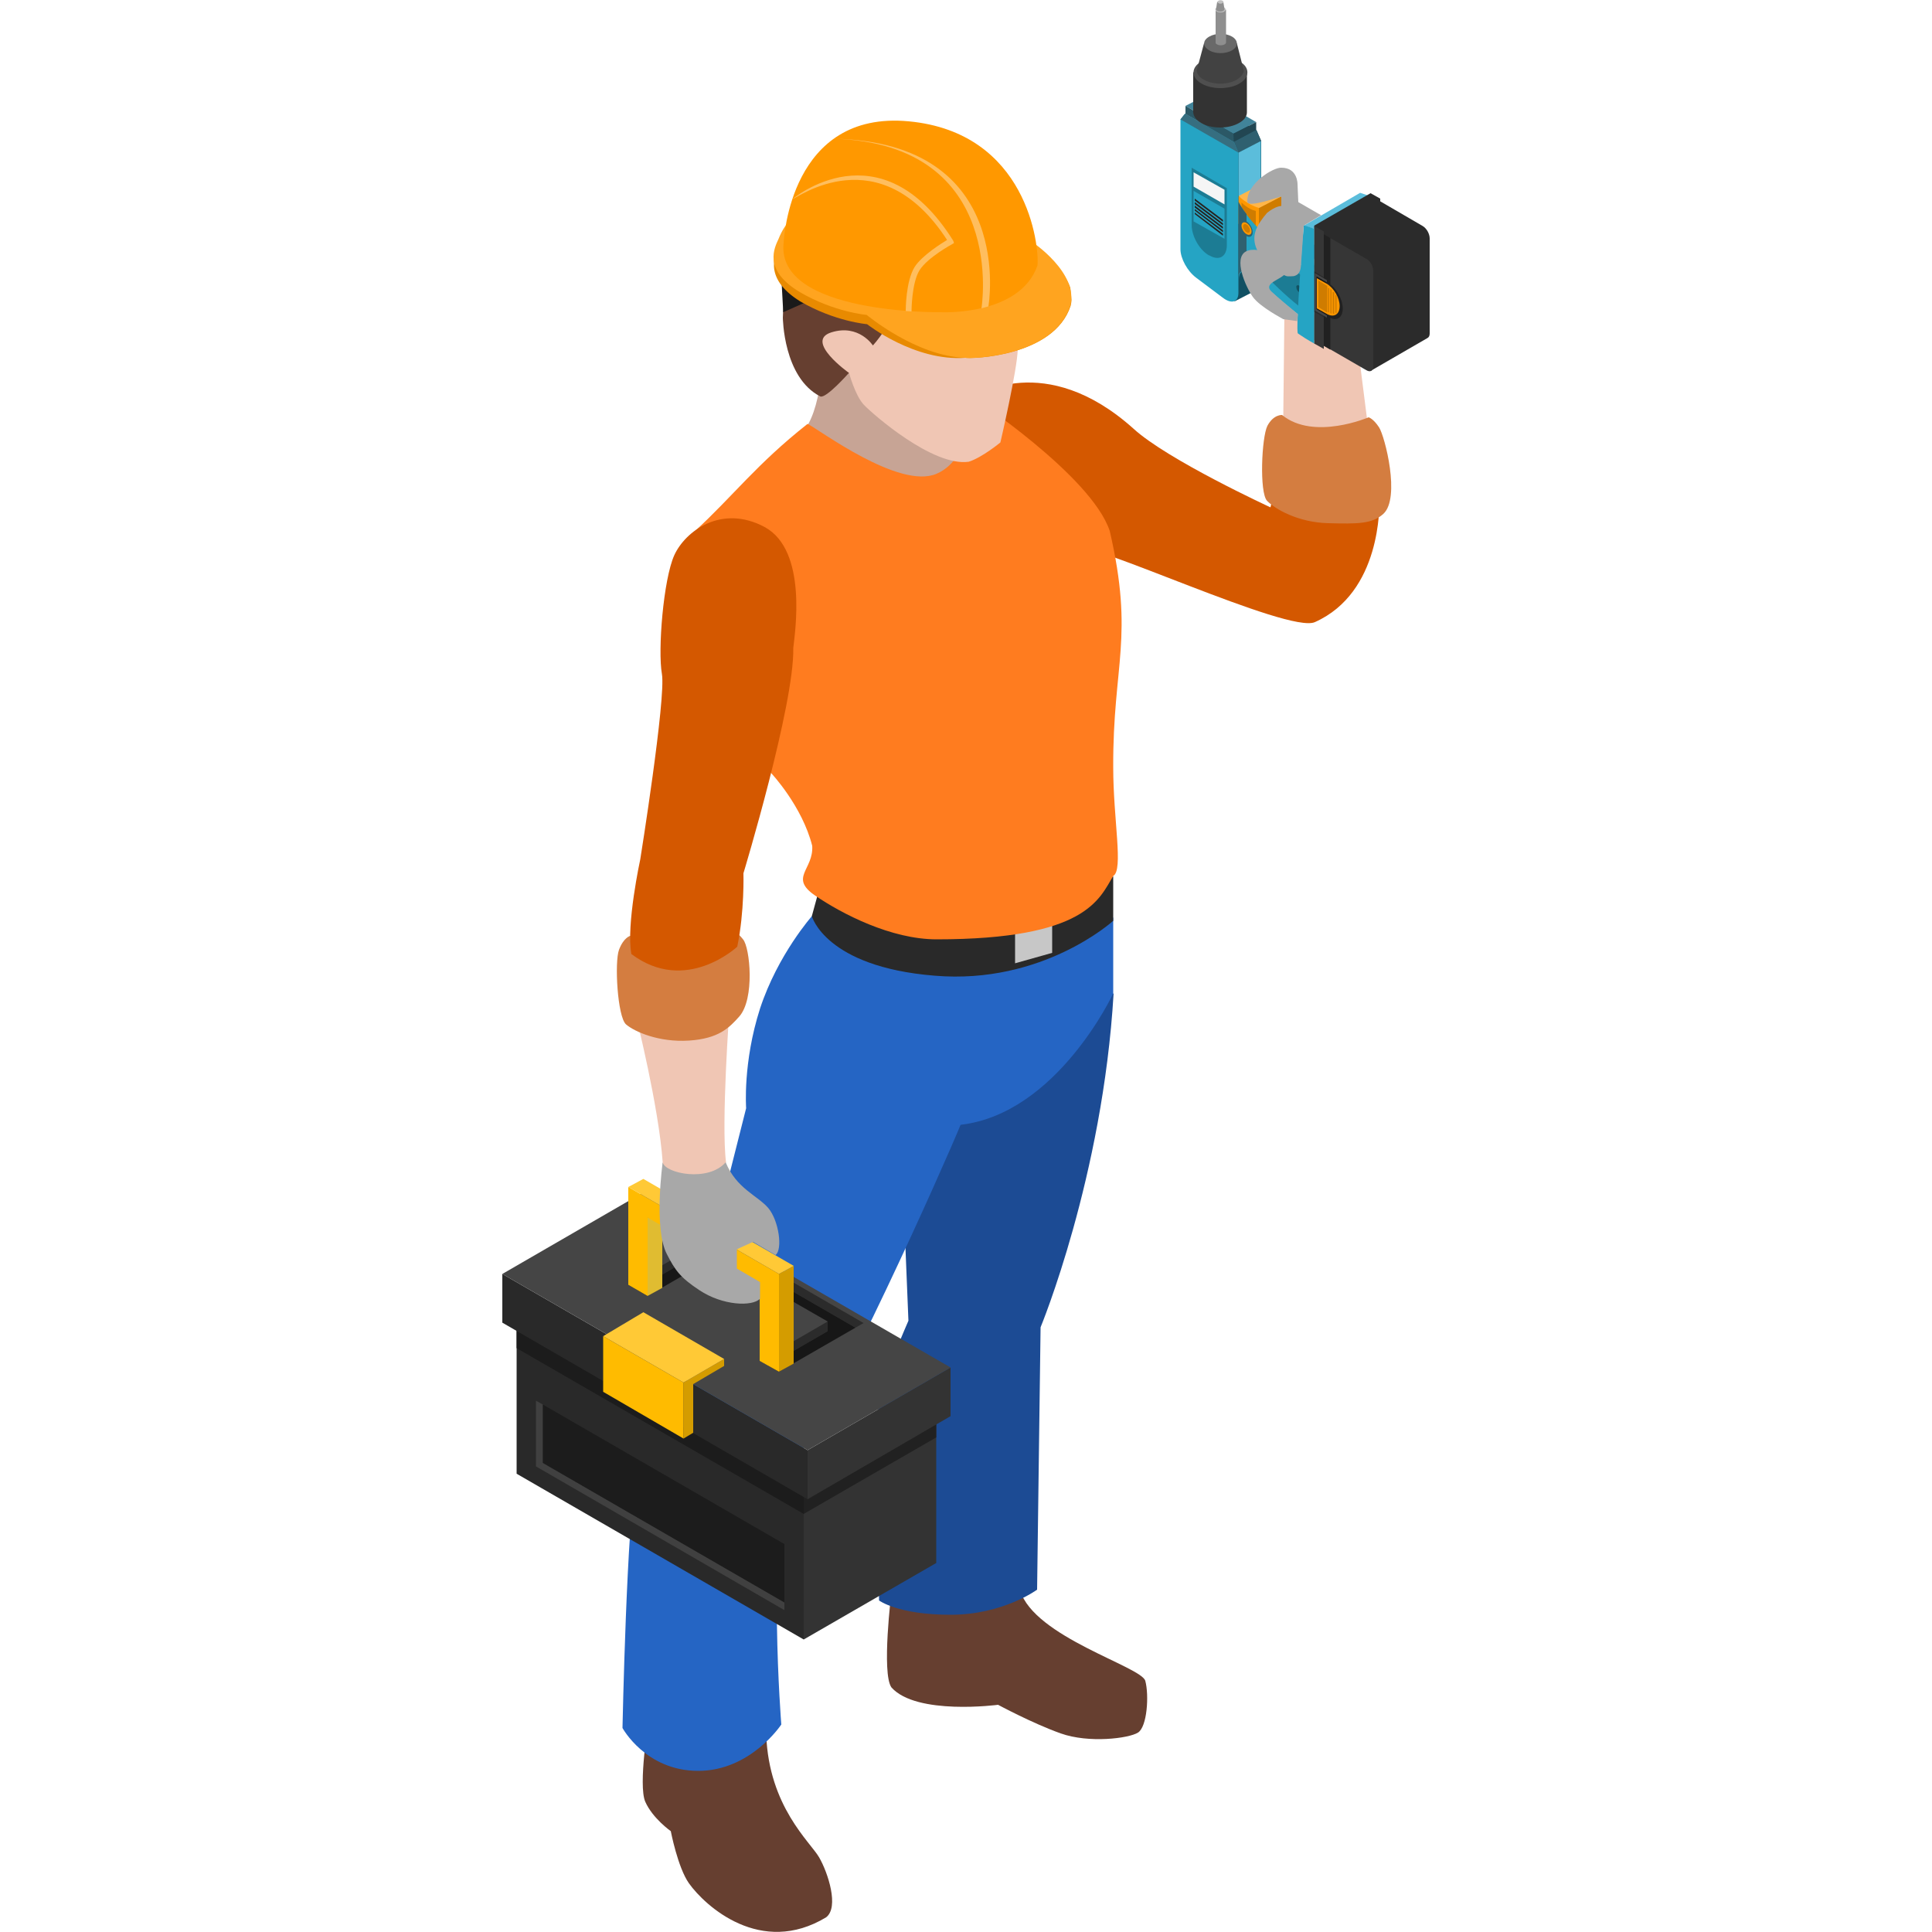 <?xml version="1.0" encoding="utf-8"?>
<!-- Generator: Adobe Illustrator 27.8.1, SVG Export Plug-In . SVG Version: 6.00 Build 0)  -->
<svg version="1.1" id="レイヤー_1" xmlns="http://www.w3.org/2000/svg" xmlns:xlink="http://www.w3.org/1999/xlink" x="0px"
	 y="0px" viewBox="0 0 500 500" style="enable-background:new 0 0 500 500;" xml:space="preserve">
<style type="text/css">
	.st0{fill:#F0C6B4;}
	.st1{fill:#C7A495;}
	.st2{fill:#663F30;}
	.st3{fill:#1C4B94;}
	.st4{fill:#2565C4;}
	.st5{fill:#292929;}
	.st6{fill:#C7C7C7;}
	.st7{fill:#D45800;}
	.st8{fill:#FF7C1F;}
	.st9{fill:#404040;}
	.st10{fill:#1C1C1C;}
	.st11{fill:#333333;}
	.st12{fill:#212121;}
	.st13{fill:#454545;}
	.st14{fill:#2B2B2B;}
	.st15{fill:#171717;}
	.st16{fill:#E0BC31;}
	.st17{fill:#FFBB00;}
	.st18{fill:#D49C00;}
	.st19{fill:#FFC936;}
	.st20{fill:#D47D40;}
	.st21{fill:#A8A8A8;}
	.st22{fill:#115063;}
	.st23{fill:#418399;}
	.st24{fill:#1A3640;}
	.st25{fill:#2F6070;}
	.st26{fill:#5BBDDB;}
	.st27{fill:#CF7C00;}
	.st28{fill:#FFB64A;}
	.st29{fill:#FF9800;}
	.st30{fill:#25A4C4;}
	.st31{fill:#224652;}
	.st32{fill:#2B5866;}
	.st33{fill:#1C7C94;}
	.st34{fill:#F5F5F5;}
	.st35{fill:#26221F;}
	.st36{fill:#366E80;}
	.st37{fill:#2F6170;}
	.st38{fill:#125161;}
	.st39{fill:#363636;}
	.st40{fill:#474747;}
	.st41{fill:#4F4F4F;}
	.st42{fill:#424242;}
	.st43{fill:#696969;}
	.st44{fill:#8F8F8F;}
	.st45{fill:#C2C2C2;}
	.st46{fill:#1A1A1A;}
	.st47{fill:#E88A00;}
	.st48{fill:#FFA41F;}
	.st49{fill:#FFBE5E;}
</style>
<g>
	<polygon class="st0" points="332.1,108.9 332.4,81.3 350.4,81.7 354.1,110.9 341.4,114 	"/>
	<path class="st1" d="M212.9,91.1c0,0,0,15.5-5.5,21.1c1.4,2.6,18.2,16.1,18.2,16.1l19.8,2.9l10-11.7l-17.3-29.1L212.9,91.1z"/>
	<path class="st2" d="M264,411.6c3.7,12.1,31.4,19.7,32.4,23.4c1,3.7,0.5,11.9-1.9,13.4c-2.4,1.5-12.7,2.8-20,0.2
		c-7.3-2.6-16.2-7.4-16.2-7.4s-21.1,2.8-27.6-4.5c-2.6-3.7,0-24.6,0-24.6S260.3,406.4,264,411.6z"/>
	<path class="st3" d="M232.3,273.1l2.8,68.7c0,0-6.6,15.1-7.6,20.1c-1,5.1,0,52.3,0,52.3s4.9,3.7,18.5,3.7c13.6,0,22.4-6.5,22.4-6.5
		l0.9-67.9c0,0,16.1-38.9,18.9-86.4C282.1,259,232.3,273.1,232.3,273.1z"/>
	<path class="st2" d="M198.3,449c0.7,18.6,11.4,27.7,13.7,31.7c2.3,4,5.2,12.9,1.8,15.5c-16.9,10.2-31.3-2.9-35.5-8.8
		c-2.9-4.1-4.7-13.5-4.7-13.5s-4.7-3.3-6.6-7.6c-1.9-4.3,0.9-21.2,0.9-21.2S196,448.2,198.3,449z"/>
	<path class="st4" d="M288.2,237.4c0,0-25.8,19.9-50,13.8c-19.7-4.9-28-14.2-28-14.2s-8.9,10-13.5,24c-4.5,14-3.6,25.8-3.6,25.8
		l-16.3,64.5c0,0-9.5,19-12.1,30.4c-2.5,11.4-3.6,65.5-3.6,65.5s6,11.1,19.6,11.1c13.6,0,21.5-12,21.5-12s-3.7-46.2,2.1-66.2
		c11.9-15.2,40.2-79,44.3-89c25-2.9,39.5-34,39.5-34V237.4z"/>
	<path class="st5" d="M212.7,227.6l-2.6,9.5c0,0,3.5,13.1,31.7,15.4c28.1,2.4,46.3-14.2,46.3-14.2v-11.5l-43.9,12.9L212.7,227.6z"/>
	<polygon class="st6" points="272.3,246.6 262.7,249.3 262.7,239.8 272.3,237.1 	"/>
	<path class="st7" d="M252.3,102.6c0,0,18.1-12.2,41,8.3c8.8,8.1,35.5,20.4,35.5,20.4l1.1-4.5c0,0,12.2,8.8,27.1,2.4
		c0,1.7,0.5,24.1-16.7,31.8c-6.8,3.1-58.7-21.5-62.8-19.5C273.4,143.3,252.3,102.6,252.3,102.6z"/>
	<path class="st8" d="M242.4,122.6c-9.7,4.2-30.5-11.5-33.4-12.9c-13.2,10.4-19.4,18.8-29.1,27.7c-1,3.8,19.7,62.7,19.7,62.7
		s8,8.5,10.6,18.8c0.4,6.2-6.1,8.2,0.8,12.9c6.9,4.7,19.6,11.3,31.4,11.3c38.8,0,42.1-10.5,45.7-16.4c2.7-1.6,0-14.4,0-28.2
		c-0.1-26.7,5.5-33.4-0.9-61.1c-4.8-14.4-35.8-34.8-35.8-34.8S252.1,118.4,242.4,122.6z"/>
	<g>
		<polygon class="st5" points="208,424.3 133.7,381.4 133.7,342.3 208,385.1 		"/>
		<polygon class="st9" points="203,414.7 203,416.7 138.7,379.5 138.7,362.5 140.5,363.5 140.5,378.6 		"/>
		<polygon class="st10" points="203,399.6 203,414.7 140.5,378.6 140.5,363.5 		"/>
		<polygon class="st10" points="208,391.8 133.7,348.9 133.7,342.3 208,385.1 		"/>
		<polygon class="st11" points="208,424.3 208,385.1 242.3,365.3 242.3,404.5 		"/>
		<polygon class="st12" points="208,391.8 208,385.1 242.3,365.3 242.3,372 		"/>
		<polygon class="st5" points="209,388 130,342.3 130,329.7 209,375.3 		"/>
		<polygon class="st11" points="209,388 209,375.3 246,353.9 246,366.5 		"/>
		<polygon class="st13" points="209,375.3 130,329.7 167,308.3 246,353.9 		"/>
		<polygon class="st14" points="223.5,342.4 221.4,343.6 184.5,322.3 164.7,333.7 162.6,332.5 184.5,319.9 		"/>
		<polygon class="st14" points="214.2,344.5 198.8,353.4 196.6,352.2 214.2,342 		"/>
		<polygon class="st15" points="221.4,343.6 201.6,355 198.8,353.4 214.2,344.5 214.2,342 185.1,325.3 167.6,335.4 164.7,333.7 
			184.5,322.3 		"/>
		<polygon class="st16" points="171.4,313 167.6,315.1 167.6,335.4 171.4,333.3 		"/>
		<polygon class="st17" points="162.6,307.2 162.6,332.5 167.6,335.4 167.6,315.1 196.6,331.9 196.6,352.2 201.6,355 201.6,329.7 		
			"/>
		<polygon class="st18" points="205.4,352.9 201.6,355 201.6,329.7 205.4,327.6 		"/>
		<polygon class="st19" points="205.4,327.6 201.6,329.7 162.6,307.2 166.5,305.1 		"/>
		<polygon class="st18" points="179.4,370.8 179.4,358.2 187.4,353.5 187.4,351.7 176.9,357.8 176.9,372.3 		"/>
		<polygon class="st17" points="176.9,372.3 176.9,357.8 156.1,345.8 156.1,360.2 		"/>
		<polygon class="st19" points="176.9,357.8 156.1,345.8 166.5,339.6 187.4,351.7 		"/>
	</g>
	<path class="st0" d="M261.7,59.1c0.3,4,3.9,17.6,3.6,19.2c-0.3,1.5-1.9,2.7-1.9,2.7s0.1,4,0,9.3c-0.1,5.3-4.5,24.2-4.5,24.2
		s-4.7,3.9-8.2,5c-9.3,1.3-24.8-12.3-27.1-14.7c-2.3-2.4-3.9-8.4-3.9-8.4l-6.6-0.3L211,82.9l6.9-13.9l25.8-12.9
		C243.7,56.2,261,57.9,261.7,59.1z"/>
	<path class="st2" d="M212.3,102.6c1.5,0.6,7.4-6.1,7.4-6.1s-11.7-8.3-4.5-10.5c7.1-2.2,10.7,3.4,10.7,3.4s5.6-6,4.7-10.1
		c3.4,1.6,6-2.1,6-2.1s-1-7.1,1-8.7c1.9-1.6,12.1,3.2,19,0.8c6.8-4.5,6.1-17.1,4.4-20.5c-2.7-5.3-26.1-13.4-30.6-7.1
		c-27.5,2.4-27.8,40.5-27.8,40.5S202.7,97.7,212.3,102.6z"/>
	<path class="st0" d="M164.6,263c0,0,5.9,23.4,6.9,37.8c-0.2,2,2.6,6.4,2.6,6.4h7.1c0,0,5.3-2.7,6.7-6.4c-1.3-9.9,0.9-39.8,0.9-39.8
		L164.6,263z"/>
	<path class="st20" d="M163.1,242.2c0,0-1.7,0.4-2.9,3.6c-1.2,3.2-0.4,17.3,1.8,19.3c2.2,1.9,8.5,4.7,16.3,4.2
		c7.7-0.5,10.4-3.3,13-6.2c4.1-4.6,2.8-17.9,1-20c-1.7-2.2-3-2.3-3-2.3L163.1,242.2z"/>
	<path class="st20" d="M331.8,107.4c0,0-2.2-0.2-3.8,2.8c-1.5,3-2.1,17.2-0.1,19.4c2,2.1,8,5.6,15.8,5.8c7.7,0.2,11.4,0.2,14.3-2.4
		c4.5-4.1,0.4-20.1-1.1-22.4c-1.5-2.3-2.7-2.6-2.7-2.6S340,114.1,331.8,107.4z"/>
	<path class="st7" d="M197.9,136.4c-11.2-6-20.6,1.1-23.4,7.3c-2.8,6.2-4.3,24.5-3.2,30.7c1.1,6.2-5.6,48-5.6,48s-3.7,17-2.3,24.5
		c14.1,10.6,27.4-1.9,27.4-1.9c1.9-9.1,1.6-19,1.6-19s13.2-43.6,12.9-58.3C205.7,163.9,209.1,142.5,197.9,136.4z"/>
	<path class="st21" d="M171.5,300.8c0.6,2.9,11.8,5.2,16.3,0c2.8,6.8,8.1,8.5,11,11.8c2.8,3.3,3.8,10.8,1.9,12.2l-5.8-3.4l-4.2,1.9
		l0,5l6,3.5v4.3c-2,2.1-9.7,1.8-15.7-2.2c-5-3.3-6.3-5.2-8.4-9.3C169.1,318,171.5,300.8,171.5,300.8z"/>
	<g>
		<path class="st22" d="M326.4,36.5v36.3c0,2.4-1.8,3-4.1,1.2l-6.8-5.1c-2.3-1.7-4.1-5-4.1-7.4V27.9l1.2-1.5l12.6,7.3L326.4,36.5z"
			/>
		<polygon class="st22" points="319.5,78 325.5,74.9 324.2,68.3 317.1,70.2 		"/>
		<polygon class="st23" points="325.1,31.6 319.2,34.6 306.8,27.4 312.7,24.4 		"/>
		<path class="st24" d="M310.7,39.9v9.1c0,0.2,0.1,0.5,0.3,0.6l0,0c0.2,0.1,0.3,0,0.3-0.2v-9.1c0-0.2-0.1-0.5-0.3-0.6h0
			C310.8,39.6,310.7,39.7,310.7,39.9z"/>
		<polygon class="st25" points="325.1,33.6 326.4,36.5 320.5,39.5 319.3,36.7 		"/>
		<path class="st26" d="M343.8,65.5c-1.3,0.5-12.2-9.3-12.2-9.3l-5.3-8.5V36.5l-5.8,3v11.1l5.3,8.5c0,0,4.4,8.3,10.8,9.3L343.8,65.5
			z"/>
		<polygon class="st26" points="337.4,58.4 340.1,59.2 354.7,50.8 354.7,50.8 352,49.9 		"/>
		<g>
			<polygon class="st27" points="325.8,53.7 325.8,59.2 331.6,56.2 331.6,50.7 			"/>
			<path class="st28" d="M326.4,47.7l-5.8,3c0,0,2.1,3.7,5.3,3.1l5.8-3C328.6,50,326.4,47.7,326.4,47.7z"/>
			<path class="st29" d="M320.5,50.7v7.2l5.3,3.1v-7.2C322.8,53,320.5,50.7,320.5,50.7z"/>
			<path class="st27" d="M321.3,52.4v5.1l3.7,2.2v-5.1C322.9,54.1,321.3,52.4,321.3,52.4z"/>
		</g>
		<path class="st30" d="M320.5,39.5v36.3c0,2.4-1.8,3-4.1,1.2l-6.8-5.1c-2.3-1.7-4.1-5-4.1-7.4V30.9l1.2-1.5l12.6,7.3L320.5,39.5z"
			/>
		<polygon class="st31" points="325.1,31.6 325.1,33.6 325.1,33.6 319.3,36.7 319.2,34.6 		"/>
		<polygon class="st32" points="319.2,34.6 319.3,36.7 306.8,29.5 306.8,29.5 306.8,27.4 		"/>
		<g>
			<path class="st33" d="M317.5,48.7v14.8c0,2.9-2,4.1-4.5,2.6l-0.1,0c-2.5-1.4-4.5-5-4.5-7.9V43.4L317.5,48.7z"/>
			<polygon class="st30" points="316.9,54 316.9,61.8 308.9,57.3 308.9,49.4 			"/>
			<polygon class="st34" points="316.9,49.1 316.9,52.9 308.9,48.3 308.9,44.6 			"/>
			<polygon class="st35" points="316.5,60.5 316.5,61 309.2,55.4 309.2,55 			"/>
			<polygon class="st35" points="316.5,59.6 316.5,60.1 309.2,54.5 309.2,54.1 			"/>
			<polygon class="st35" points="316.5,58.7 316.5,59.2 309.2,53.7 309.2,53.2 			"/>
			<polygon class="st35" points="316.5,57.8 316.5,58.3 309.2,52.8 309.2,52.3 			"/>
			<polygon class="st35" points="316.5,56.9 316.5,57.4 309.2,51.9 309.2,51.4 			"/>
		</g>
		<polygon class="st36" points="319.3,36.7 320.5,39.5 305.5,30.9 306.7,29.4 		"/>
		<path class="st30" d="M340.2,68c-0.1,1.6-1.5,2-2.9,1c-4.6-3.4-13.9-10.7-16.7-16.7c0,0,0,19.9,0,20c0-3.9,3.7-1.2,4.7-0.4
			l0.2,0.2l0,0l0,0c0,0,5.9,6.4,14,11.8L340.2,68z"/>
		<path class="st37" d="M320.5,72.2c0-2,1-2.3,2.1-1.9l0-9.2c0.9,0.5,1.6,0,1.6-1c0-1-0.7-2.2-1.6-2.8l0-1.9
			c-0.9-1.1-1.6-2.2-2.1-3.2C320.5,52.2,320.5,72.1,320.5,72.2z"/>
		<path class="st33" d="M338.6,72.7V81c-3.2-2.1-7.2-5.8-9.9-8.5c-1.9-1.9-3.1-4.7-3.1-7c0-2,0-4.1,0-4.4
			C327.3,64,338.6,72.7,338.6,72.7z"/>
		<path class="st38" d="M328,66.7c0.4,0.2,0.7,0.8,0.7,1.3s-0.3,0.7-0.7,0.4c-0.4-0.2-0.7-0.8-0.7-1.3
			C327.2,66.7,327.6,66.5,328,66.7z"/>
		<path class="st38" d="M336.2,73.9c0.4,0.2,0.7,0.8,0.7,1.3c0,0.5-0.3,0.7-0.7,0.4c-0.4-0.2-0.7-0.8-0.7-1.3
			C335.4,73.9,335.8,73.7,336.2,73.9z"/>
		<g>
			<path class="st14" d="M368.2,58.5l-11-6.4v-0.7l-2.5-1.4l-14.6,8.4l14.6,37.6l14.7-8.5l0,0c0.4-0.2,0.6-0.6,0.6-1.2V61.7
				C370,60.5,369.2,59.1,368.2,58.5z"/>
			<path class="st39" d="M355.4,70.1v24.7c0,1.2-0.8,1.6-1.8,1L340.1,88V59.2l13.5,7.8C354.6,67.5,355.4,68.9,355.4,70.1z"/>
			<polygon class="st39" points="342.6,59.9 342.6,90.3 340.1,88.9 340.1,58.5 			"/>
			<polygon class="st14" points="342.6,71.7 342.6,82.1 340.1,80.7 340.1,70.2 			"/>
			<path class="st12" d="M342.6,60.6v11.9l0,8.8v8.2l1.7,1v-8.2c1.8,0.8,3.2-0.2,3.2-2.4v-0.1c0-2.2-1.4-4.8-3.2-6.2V61.6
				L342.6,60.6z"/>
			<polygon class="st40" points="343.4,72.5 343.4,82.2 340.3,80.4 340.3,70.7 			"/>
			<polygon class="st15" points="343.4,73.1 343.4,81.6 340.7,80 340.7,71.5 			"/>
			<g>
				<path class="st29" d="M346.7,79.2L346.7,79.2c0,2.2-1.5,3.1-3.4,2l-2.5-1.4V72l2.5,1.4C345.2,74.5,346.7,77.1,346.7,79.2z"/>
				<polygon class="st27" points="343.5,74 343.5,80.9 341.2,79.5 341.2,72.6 				"/>
				<polygon class="st27" points="344,74.6 344,80.9 343.7,80.7 343.7,74.5 				"/>
				<polygon class="st27" points="344.6,75 344.6,81.2 344.3,81 344.3,74.8 				"/>
				<polygon class="st27" points="345.3,75.7 345.3,81.3 344.9,81.1 344.9,75.5 				"/>
				<polygon class="st27" points="345.9,76.5 345.9,81.1 345.6,80.9 345.6,76.3 				"/>
			</g>
		</g>
		<g>
			<path class="st29" d="M322.6,57.7c0.7,0.4,1.3,1.4,1.3,2.2s-0.6,1.1-1.3,0.7c-0.7-0.4-1.3-1.4-1.3-2.2
				C321.3,57.6,321.9,57.3,322.6,57.7z"/>
			<path class="st27" d="M322.6,58.1c0.5,0.3,0.9,1,0.9,1.5c0,0.6-0.4,0.8-0.9,0.5c-0.5-0.3-0.9-1-0.9-1.5
				C321.7,58.1,322.1,57.8,322.6,58.1z"/>
		</g>
		<path class="st30" d="M335.9,86.3c0.7,0.5,2.7,1.8,4.2,2.6V59.2h0c-0.3-0.2-2.7-0.9-2.7-0.9S335.2,85.8,335.9,86.3z"/>
		<g>
			<g>
				<path class="st11" d="M322.8,18.7h-14v10.4h0c0.1,1,0.7,1.9,2,2.7c2.7,1.6,7.2,1.6,9.9,0c1.3-0.7,2-1.7,2-2.7h0V18.7z"/>
				<path class="st41" d="M320.8,21.6c-2.7,1.6-7.2,1.6-9.9,0c-2.7-1.6-2.7-4.1,0-5.7c2.7-1.6,7.2-1.6,9.9,0
					C323.5,17.4,323.5,20,320.8,21.6z"/>
			</g>
			<g>
				<path class="st42" d="M320.1,11.2h-8.5l-1.9,7.1h0c0.1,0.9,0.7,1.7,1.8,2.3c2.4,1.4,6.3,1.4,8.6,0c1.1-0.7,1.7-1.5,1.8-2.3h0
					L320.1,11.2z"/>
				<path class="st43" d="M318.9,13c-1.7,1-4.4,1-6,0c-1.7-1-1.7-2.5,0-3.5c1.7-1,4.3-1,6,0C320.5,10.5,320.5,12,318.9,13z"/>
			</g>
			<g>
				<path class="st44" d="M317.2,2.5h-2.6V11h0c0,0.2,0.1,0.4,0.4,0.5c0.5,0.3,1.3,0.3,1.9,0c0.2-0.1,0.4-0.3,0.4-0.5h0V2.5z"/>
				<path class="st45" d="M316.8,3c-0.5,0.3-1.3,0.3-1.9,0c-0.5-0.3-0.5-0.8,0-1.1c0.5-0.3,1.3-0.3,1.9,0
					C317.3,2.2,317.3,2.7,316.8,3z"/>
			</g>
			<g>
				<path class="st44" d="M316.6,0.5H315l-0.3,1.9l0,0c0,0.2,0.1,0.3,0.3,0.4c0.4,0.3,1.2,0.3,1.6,0c0.2-0.1,0.3-0.3,0.3-0.4l0,0
					L316.6,0.5z"/>
				<path class="st45" d="M316.4,0.8c-0.3,0.2-0.8,0.2-1.1,0c-0.3-0.2-0.3-0.5,0-0.6c0.3-0.2,0.8-0.2,1.1,0
					C316.7,0.3,316.7,0.6,316.4,0.8z"/>
			</g>
		</g>
	</g>
	<path class="st21" d="M324.2,76.8c-1.9-2.7-5-9.9-1.8-11.7c3.2-1.8,10.8,2.1,10.7,4.7c-0.1,2.5-6.7,3.1-4,5.7c1,1,6.8,5.8,6.8,5.8
		l-0.2,1.8l-3.6-0.5C332.2,82.6,326.1,79.5,324.2,76.8z"/>
	<path class="st21" d="M322.8,52.2c-0.2-4.7,6.7-8.9,8.8-8.8c4.3,0,4.2,4.3,4.2,4.3l0.2,4.6l5.9,3.4l-4.5,2.7l-0.7,10.1
		c0,0,0,1.8-0.9,2.5c-0.8,0.6-1.3,0.5-2.6,0.5c-1.3,0-7.2-4.6-8.2-7.6c-1-3,0-5.4,2.9-8.8c2.2-1.8,3.7-1.8,3.7-1.8v-2.4
		C331.6,50.7,322.9,54,322.8,52.2z"/>
	<g>
		<polygon class="st46" points="210.6,77.3 202.7,80.8 202.2,71.6 207.2,68.9 		"/>
		<path class="st47" d="M277,74.5c-1.9-5.9-9.7-9.5-9.7-9.5l-61.5-7c0,0-2.6,2-4.2,6.1c-0.2,0.5-0.6,1.3-0.9,2.2h-0.4l0,2.6
			c0.1,2.6,1.6,5.9,6.8,9.1c8.9,5.2,17.3,5.9,17.3,5.9s12.3,9.7,25.5,8.7c1.3,0.3,22.9-0.2,27.2-13.5c0.1-0.5,0.2-1,0.2-1.5h0
			L277,74.5z"/>
		<path class="st48" d="M205.7,55.7c0,0-2.6,2-4.2,6.1c-1,2.2-4.2,8,5.5,13.8c8.9,5.2,17.3,5.9,17.3,5.9s12.8,10.7,25.5,11.1
			c1.3,0.3,22.9-0.2,27.2-13.5c2.2-8.5-9.9-16.5-9.9-16.5L205.7,55.7z"/>
		<path class="st29" d="M202.8,62.8c0.1-0.9,1.7-34.3,32.4-31.4c30.6,2.9,33.8,32.1,33.3,37.3c-4.6,13.2-25.1,12.1-25.1,12.1
			S200.7,81.4,202.8,62.8z"/>
		<path class="st49" d="M234.4,80.5c0-0.3,0-7.7,2.3-11.4c1.9-3,7.1-6.2,8.4-7c-17.5-26.9-38.9-10.8-40.1-10.5
			c0,0,22.8-19.5,41.7,10.7l0.2,0.6l-0.5,0.3c0,0-6.3,3.4-8.4,6.7c-2.1,3.3-2.1,10.7-2.1,10.7L234.4,80.5z"/>
		<path class="st49" d="M215.8,35.9C261,37.3,254,79.8,254,79.8l1.8-0.5C255.8,79.3,263.2,36.8,215.8,35.9z"/>
	</g>
</g>
</svg>
